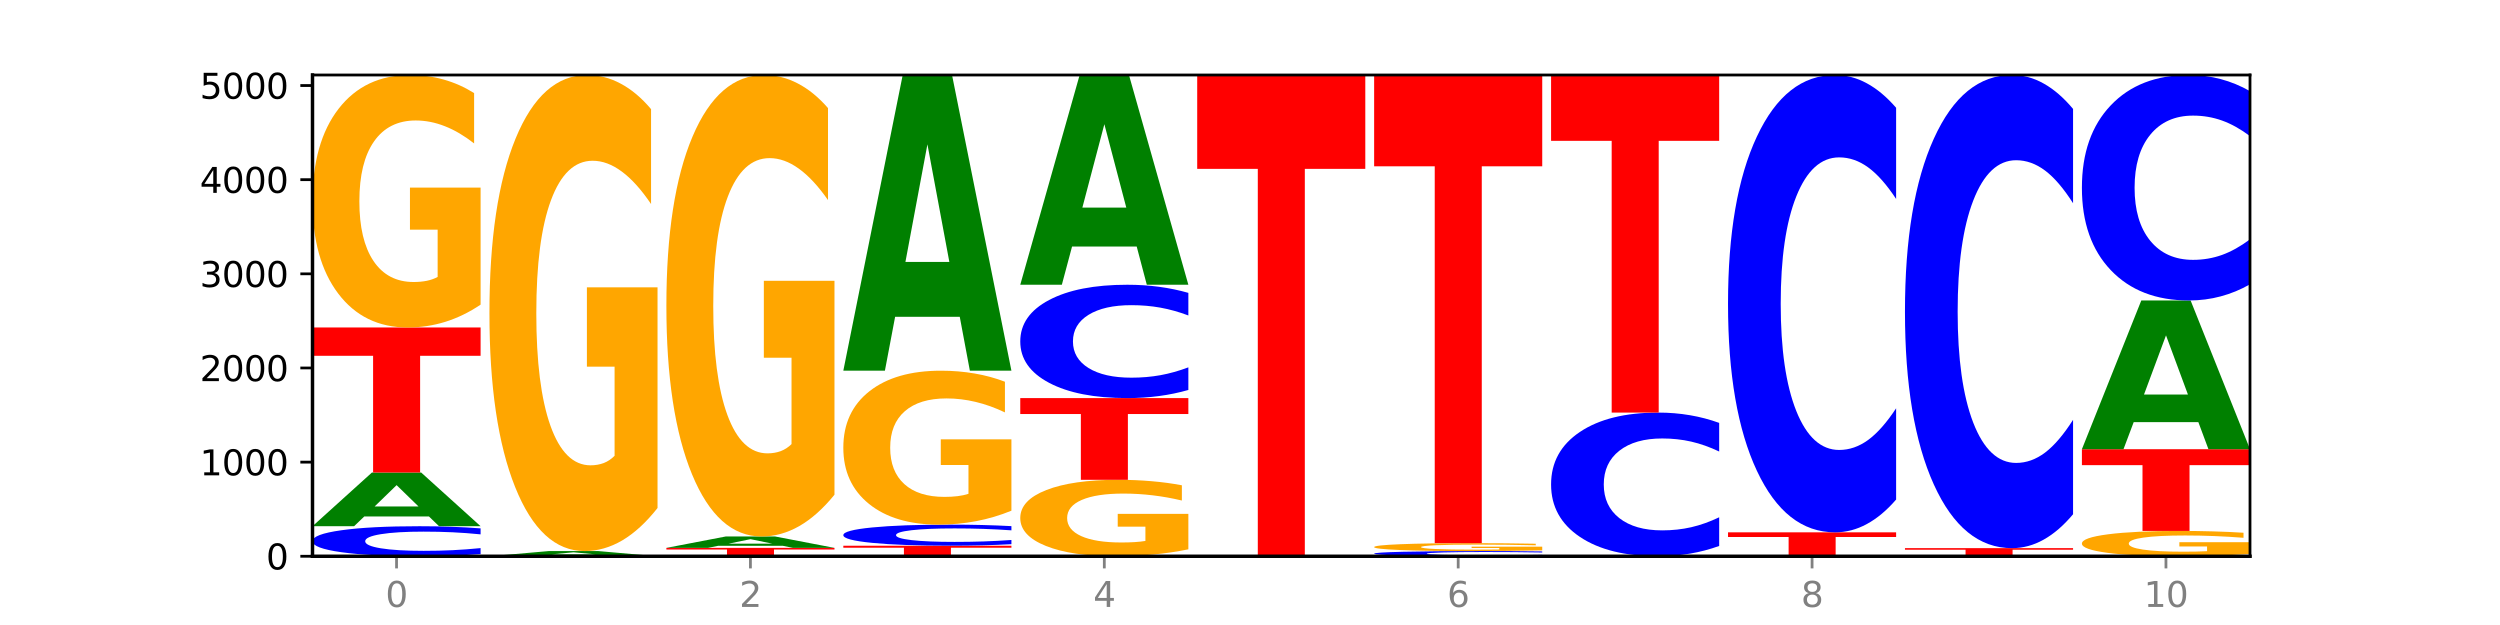 <?xml version="1.0" encoding="utf-8" standalone="no"?>
<!DOCTYPE svg PUBLIC "-//W3C//DTD SVG 1.1//EN"
  "http://www.w3.org/Graphics/SVG/1.1/DTD/svg11.dtd">
<svg xmlns:xlink="http://www.w3.org/1999/xlink" width="720pt" height="180pt" viewBox="0 0 720 180" xmlns="http://www.w3.org/2000/svg" version="1.1">
 <defs>
  <style type="text/css">*{stroke-linejoin: round; stroke-linecap: butt}</style>
 </defs>
 <g id="figure_1">
  <g id="patch_1">
   <path d="M 0 180 
L 720 180 
L 720 0 
L 0 0 
z
" style="fill: #ffffff"/>
  </g>
  <g id="axes_1">
   <g id="patch_2">
    <path d="M 90 160.2 
L 648 160.2 
L 648 21.6 
L 90 21.6 
z
" style="fill: #ffffff"/>
   </g>
   <g id="line2d_1">
    <path d="M 90 160.2 
L 648 160.2 
" clip-path="url(#pfe3067a760)" style="fill: none; stroke: #000000; stroke-width: 0.5; stroke-linecap: square"/>
   </g>
   <g id="patch_3">
    <path d="M 138.411 159.58 
Q 134.361 159.887 129.983 160.043 
Q 125.604 160.2 120.835 160.2 
Q 106.613 160.2 98.306 159.035 
Q 90 157.87 90 155.878 
Q 90 153.879 98.306 152.716 
Q 106.613 151.551 120.835 151.551 
Q 125.604 151.551 129.983 151.708 
Q 134.361 151.864 138.411 152.171 
L 138.411 153.895 
Q 134.325 153.488 130.361 153.298 
Q 126.397 153.109 122.018 153.109 
Q 114.163 153.109 109.662 153.847 
Q 105.173 154.583 105.173 155.878 
Q 105.173 157.168 109.662 157.906 
Q 114.163 158.642 122.018 158.642 
Q 126.397 158.642 130.361 158.453 
Q 134.325 158.262 138.411 157.854 
L 138.411 159.58 
z
" clip-path="url(#pfe3067a760)" style="fill: #0000ff"/>
   </g>
   <g id="patch_4">
    <path d="M 123.534 148.736 
L 104.916 148.736 
L 101.977 151.551 
L 90 151.551 
L 107.104 136.097 
L 121.307 136.097 
L 138.411 151.551 
L 126.444 151.551 
L 123.534 148.736 
z
M 107.886 145.868 
L 120.535 145.868 
L 114.22 139.72 
L 107.886 145.868 
z
" clip-path="url(#pfe3067a760)" style="fill: #008000"/>
   </g>
   <g id="patch_5">
    <path d="M 90 94.316 
L 138.411 94.316 
L 138.411 102.465 
L 120.994 102.465 
L 120.994 136.097 
L 107.45 136.097 
L 107.45 102.465 
L 90 102.465 
L 90 94.316 
z
" clip-path="url(#pfe3067a760)" style="fill: #ff0000"/>
   </g>
   <g id="patch_6">
    <path d="M 138.411 87.737 
Q 133.529 91.027 128.277 92.679 
Q 123.026 94.316 117.428 94.316 
Q 104.777 94.316 97.389 84.523 
Q 90 74.729 90 57.981 
Q 90 41.037 97.519 31.319 
Q 105.048 21.6 118.144 21.6 
Q 123.189 21.6 127.811 22.922 
Q 132.444 24.229 136.545 26.812 
L 136.545 41.307 
Q 132.313 37.988 128.126 36.351 
Q 123.938 34.698 119.728 34.698 
Q 111.938 34.698 107.717 40.737 
Q 103.497 46.76 103.497 57.981 
Q 103.497 69.096 107.566 75.165 
Q 111.634 81.218 119.12 81.218 
Q 121.16 81.218 122.907 80.872 
Q 124.654 80.512 126.042 79.761 
L 126.042 66.152 
L 118.068 66.152 
L 118.068 54.03 
L 138.411 54.03 
L 138.411 87.737 
z
" clip-path="url(#pfe3067a760)" style="fill: #ffa600"/>
   </g>
   <g id="patch_7">
    <path d="M 174.493 159.928 
L 155.875 159.928 
L 152.935 160.2 
L 140.959 160.2 
L 158.063 158.709 
L 172.266 158.709 
L 189.37 160.2 
L 177.403 160.2 
L 174.493 159.928 
z
M 158.845 159.652 
L 171.494 159.652 
L 165.179 159.058 
L 158.845 159.652 
z
" clip-path="url(#pfe3067a760)" style="fill: #008000"/>
   </g>
   <g id="patch_8">
    <path d="M 189.37 146.304 
Q 184.488 152.506 179.236 155.622 
Q 173.985 158.709 168.387 158.709 
Q 155.736 158.709 148.347 140.243 
Q 140.959 121.776 140.959 90.197 
Q 140.959 58.249 148.478 39.925 
Q 156.007 21.6 169.103 21.6 
Q 174.148 21.6 178.77 24.092 
Q 183.403 26.556 187.504 31.428 
L 187.504 58.759 
Q 183.272 52.5 179.084 49.413 
Q 174.896 46.297 170.687 46.297 
Q 162.897 46.297 158.676 57.683 
Q 154.456 69.04 154.456 90.197 
Q 154.456 111.155 158.524 122.598 
Q 162.593 134.012 170.079 134.012 
Q 172.119 134.012 173.866 133.36 
Q 175.613 132.681 177.001 131.264 
L 177.001 105.604 
L 169.027 105.604 
L 169.027 82.748 
L 189.37 82.748 
L 189.37 146.304 
z
" clip-path="url(#pfe3067a760)" style="fill: #ffa600"/>
   </g>
   <g id="patch_9">
    <path d="M 191.918 157.787 
L 240.329 157.787 
L 240.329 158.258 
L 222.912 158.258 
L 222.912 160.2 
L 209.368 160.2 
L 209.368 158.258 
L 191.918 158.258 
L 191.918 157.787 
z
" clip-path="url(#pfe3067a760)" style="fill: #ff0000"/>
   </g>
   <g id="patch_10">
    <path d="M 225.452 157.189 
L 206.834 157.189 
L 203.894 157.787 
L 191.918 157.787 
L 209.021 154.506 
L 223.225 154.506 
L 240.329 157.787 
L 228.362 157.787 
L 225.452 157.189 
z
M 209.803 156.58 
L 222.453 156.58 
L 216.138 155.276 
L 209.803 156.58 
z
" clip-path="url(#pfe3067a760)" style="fill: #008000"/>
   </g>
   <g id="patch_11">
    <path d="M 240.329 142.481 
Q 235.446 148.494 230.195 151.514 
Q 224.944 154.506 219.346 154.506 
Q 206.695 154.506 199.306 136.606 
Q 191.918 118.706 191.918 88.094 
Q 191.918 57.126 199.437 39.363 
Q 206.966 21.6 220.062 21.6 
Q 225.107 21.6 229.729 24.016 
Q 234.361 26.405 238.463 31.127 
L 238.463 57.62 
Q 234.231 51.553 230.043 48.56 
Q 225.855 45.54 221.646 45.54 
Q 213.856 45.54 209.635 56.577 
Q 205.415 67.586 205.415 88.094 
Q 205.415 108.411 209.483 119.502 
Q 213.552 130.566 221.038 130.566 
Q 223.078 130.566 224.825 129.935 
Q 226.571 129.276 227.96 127.903 
L 227.96 103.029 
L 219.986 103.029 
L 219.986 80.874 
L 240.329 80.874 
L 240.329 142.481 
z
" clip-path="url(#pfe3067a760)" style="fill: #ffa600"/>
   </g>
   <g id="patch_12">
    <path d="M 242.877 157.163 
L 291.288 157.163 
L 291.288 157.756 
L 273.871 157.756 
L 273.871 160.2 
L 260.327 160.2 
L 260.327 157.756 
L 242.877 157.756 
L 242.877 157.163 
z
" clip-path="url(#pfe3067a760)" style="fill: #ff0000"/>
   </g>
   <g id="patch_13">
    <path d="M 291.288 156.728 
Q 287.238 156.944 282.859 157.053 
Q 278.481 157.163 273.711 157.163 
Q 259.489 157.163 251.183 156.345 
Q 242.877 155.527 242.877 154.129 
Q 242.877 152.725 251.183 151.908 
Q 259.489 151.09 273.711 151.09 
Q 278.481 151.09 282.859 151.201 
Q 287.238 151.31 291.288 151.525 
L 291.288 152.736 
Q 287.202 152.45 283.237 152.317 
Q 279.273 152.184 274.895 152.184 
Q 267.04 152.184 262.539 152.702 
Q 258.05 153.219 258.05 154.129 
Q 258.05 155.034 262.539 155.553 
Q 267.04 156.069 274.895 156.069 
Q 279.273 156.069 283.237 155.936 
Q 287.202 155.802 291.288 155.516 
L 291.288 156.728 
z
" clip-path="url(#pfe3067a760)" style="fill: #0000ff"/>
   </g>
   <g id="patch_14">
    <path d="M 291.288 147.079 
Q 286.405 149.085 281.154 150.092 
Q 275.903 151.09 270.305 151.09 
Q 257.654 151.09 250.265 145.12 
Q 242.877 139.149 242.877 128.939 
Q 242.877 118.61 250.395 112.686 
Q 257.925 106.761 271.021 106.761 
Q 276.066 106.761 280.688 107.567 
Q 285.32 108.363 289.422 109.938 
L 289.422 118.775 
Q 285.19 116.751 281.002 115.753 
Q 276.814 114.746 272.605 114.746 
Q 264.815 114.746 260.594 118.427 
Q 256.374 122.099 256.374 128.939 
Q 256.374 135.715 260.442 139.415 
Q 264.511 143.105 271.997 143.105 
Q 274.037 143.105 275.784 142.895 
Q 277.53 142.675 278.919 142.217 
L 278.919 133.921 
L 270.945 133.921 
L 270.945 126.531 
L 291.288 126.531 
L 291.288 147.079 
z
" clip-path="url(#pfe3067a760)" style="fill: #ffa600"/>
   </g>
   <g id="patch_15">
    <path d="M 276.411 91.247 
L 257.793 91.247 
L 254.853 106.761 
L 242.877 106.761 
L 259.98 21.6 
L 274.184 21.6 
L 291.288 106.761 
L 279.321 106.761 
L 276.411 91.247 
z
M 260.762 75.442 
L 273.412 75.442 
L 267.097 41.567 
L 260.762 75.442 
z
" clip-path="url(#pfe3067a760)" style="fill: #008000"/>
   </g>
   <g id="patch_16">
    <path d="M 342.247 158.208 
Q 337.364 159.204 332.113 159.704 
Q 326.862 160.2 321.263 160.2 
Q 308.613 160.2 301.224 157.235 
Q 293.836 154.27 293.836 149.199 
Q 293.836 144.069 301.354 141.127 
Q 308.884 138.185 321.98 138.185 
Q 327.025 138.185 331.647 138.585 
Q 336.279 138.98 340.38 139.763 
L 340.38 144.151 
Q 336.149 143.146 331.961 142.65 
Q 327.773 142.15 323.564 142.15 
Q 315.774 142.15 311.553 143.978 
Q 307.333 145.802 307.333 149.199 
Q 307.333 152.564 311.401 154.402 
Q 315.47 156.234 322.956 156.234 
Q 324.996 156.234 326.742 156.13 
Q 328.489 156.021 329.878 155.793 
L 329.878 151.673 
L 321.904 151.673 
L 321.904 148.003 
L 342.247 148.003 
L 342.247 158.208 
z
" clip-path="url(#pfe3067a760)" style="fill: #ffa600"/>
   </g>
   <g id="patch_17">
    <path d="M 293.836 114.651 
L 342.247 114.651 
L 342.247 119.24 
L 324.83 119.24 
L 324.83 138.185 
L 311.286 138.185 
L 311.286 119.24 
L 293.836 119.24 
L 293.836 114.651 
z
" clip-path="url(#pfe3067a760)" style="fill: #ff0000"/>
   </g>
   <g id="patch_18">
    <path d="M 342.247 112.311 
Q 338.197 113.471 333.818 114.057 
Q 329.439 114.651 324.67 114.651 
Q 310.448 114.651 302.142 110.254 
Q 293.836 105.858 293.836 98.339 
Q 293.836 90.793 302.142 86.404 
Q 310.448 82.007 324.67 82.007 
Q 329.439 82.007 333.818 82.6 
Q 338.197 83.187 342.247 84.347 
L 342.247 90.854 
Q 338.16 89.317 334.196 88.602 
Q 330.232 87.887 325.853 87.887 
Q 317.998 87.887 313.498 90.672 
Q 309.009 93.45 309.009 98.339 
Q 309.009 103.208 313.498 105.992 
Q 317.998 108.771 325.853 108.771 
Q 330.232 108.771 334.196 108.056 
Q 338.16 107.334 342.247 105.797 
L 342.247 112.311 
z
" clip-path="url(#pfe3067a760)" style="fill: #0000ff"/>
   </g>
   <g id="patch_19">
    <path d="M 327.37 71.003 
L 308.752 71.003 
L 305.812 82.007 
L 293.836 82.007 
L 310.939 21.6 
L 325.143 21.6 
L 342.247 82.007 
L 330.28 82.007 
L 327.37 71.003 
z
M 311.721 59.791 
L 324.371 59.791 
L 318.056 35.763 
L 311.721 59.791 
z
" clip-path="url(#pfe3067a760)" style="fill: #008000"/>
   </g>
   <g id="patch_20">
    <path d="M 344.795 21.6 
L 393.205 21.6 
L 393.205 48.631 
L 375.789 48.631 
L 375.789 160.2 
L 362.245 160.2 
L 362.245 48.631 
L 344.795 48.631 
L 344.795 21.6 
z
" clip-path="url(#pfe3067a760)" style="fill: #ff0000"/>
   </g>
   <g id="patch_21">
    <path d="M 444.164 160.093 
Q 440.115 160.146 435.736 160.173 
Q 431.357 160.2 426.588 160.2 
Q 412.366 160.2 404.06 159.999 
Q 395.753 159.798 395.753 159.455 
Q 395.753 159.11 404.06 158.91 
Q 412.366 158.709 426.588 158.709 
Q 431.357 158.709 435.736 158.736 
Q 440.115 158.763 444.164 158.816 
L 444.164 159.113 
Q 440.078 159.043 436.114 159.01 
Q 432.15 158.977 427.771 158.977 
Q 419.916 158.977 415.415 159.105 
Q 410.927 159.232 410.927 159.455 
Q 410.927 159.677 415.415 159.804 
Q 419.916 159.931 427.771 159.931 
Q 432.15 159.931 436.114 159.899 
Q 440.078 159.866 444.164 159.796 
L 444.164 160.093 
z
" clip-path="url(#pfe3067a760)" style="fill: #0000ff"/>
   </g>
   <g id="patch_22">
    <path d="M 444.164 158.503 
Q 439.282 158.606 434.031 158.658 
Q 428.78 158.709 423.181 158.709 
Q 410.531 158.709 403.142 158.402 
Q 395.753 158.095 395.753 157.571 
Q 395.753 157.04 403.272 156.736 
Q 410.802 156.431 423.897 156.431 
Q 428.942 156.431 433.564 156.473 
Q 438.197 156.514 442.298 156.595 
L 442.298 157.049 
Q 438.067 156.945 433.879 156.893 
Q 429.691 156.842 425.481 156.842 
Q 417.691 156.842 413.471 157.031 
Q 409.25 157.219 409.25 157.571 
Q 409.25 157.919 413.319 158.109 
Q 417.388 158.299 424.874 158.299 
Q 426.914 158.299 428.66 158.288 
Q 430.407 158.276 431.796 158.253 
L 431.796 157.827 
L 423.821 157.827 
L 423.821 157.447 
L 444.164 157.447 
L 444.164 158.503 
z
" clip-path="url(#pfe3067a760)" style="fill: #ffa600"/>
   </g>
   <g id="patch_23">
    <path d="M 395.753 21.6 
L 444.164 21.6 
L 444.164 47.896 
L 426.748 47.896 
L 426.748 156.431 
L 413.204 156.431 
L 413.204 47.896 
L 395.753 47.896 
L 395.753 21.6 
z
" clip-path="url(#pfe3067a760)" style="fill: #ff0000"/>
   </g>
   <g id="patch_24">
    <path d="M 495.123 157.234 
Q 491.074 158.704 486.695 159.448 
Q 482.316 160.2 477.547 160.2 
Q 463.325 160.2 455.019 154.628 
Q 446.712 149.055 446.712 139.526 
Q 446.712 129.962 455.019 124.398 
Q 463.325 118.826 477.547 118.826 
Q 482.316 118.826 486.695 119.578 
Q 491.074 120.322 495.123 121.792 
L 495.123 130.039 
Q 491.037 128.091 487.073 127.185 
Q 483.109 126.279 478.73 126.279 
Q 470.875 126.279 466.374 129.808 
Q 461.886 133.33 461.886 139.526 
Q 461.886 145.696 466.374 149.226 
Q 470.875 152.747 478.73 152.747 
Q 483.109 152.747 487.073 151.841 
Q 491.037 150.927 495.123 148.978 
L 495.123 157.234 
z
" clip-path="url(#pfe3067a760)" style="fill: #0000ff"/>
   </g>
   <g id="patch_25">
    <path d="M 446.712 21.6 
L 495.123 21.6 
L 495.123 40.562 
L 477.707 40.562 
L 477.707 118.826 
L 464.163 118.826 
L 464.163 40.562 
L 446.712 40.562 
L 446.712 21.6 
z
" clip-path="url(#pfe3067a760)" style="fill: #ff0000"/>
   </g>
   <g id="patch_26">
    <path d="M 497.671 153.313 
L 546.082 153.313 
L 546.082 154.656 
L 528.666 154.656 
L 528.666 160.2 
L 515.122 160.2 
L 515.122 154.656 
L 497.671 154.656 
L 497.671 153.313 
z
" clip-path="url(#pfe3067a760)" style="fill: #ff0000"/>
   </g>
   <g id="patch_27">
    <path d="M 546.082 143.872 
Q 542.033 148.552 537.654 150.919 
Q 533.275 153.313 528.506 153.313 
Q 514.284 153.313 505.978 135.574 
Q 497.671 117.834 497.671 87.498 
Q 497.671 57.052 505.978 39.34 
Q 514.284 21.6 528.506 21.6 
Q 533.275 21.6 537.654 23.994 
Q 542.033 26.361 546.082 31.041 
L 546.082 57.297 
Q 541.996 51.093 538.032 48.209 
Q 534.068 45.325 529.689 45.325 
Q 521.834 45.325 517.333 56.562 
Q 512.845 67.772 512.845 87.498 
Q 512.845 107.142 517.333 118.378 
Q 521.834 129.588 529.689 129.588 
Q 534.068 129.588 538.032 126.704 
Q 541.996 123.793 546.082 117.589 
L 546.082 143.872 
z
" clip-path="url(#pfe3067a760)" style="fill: #0000ff"/>
   </g>
   <g id="patch_28">
    <path d="M 548.63 157.868 
L 597.041 157.868 
L 597.041 158.323 
L 579.624 158.323 
L 579.624 160.2 
L 566.081 160.2 
L 566.081 158.323 
L 548.63 158.323 
L 548.63 157.868 
z
" clip-path="url(#pfe3067a760)" style="fill: #ff0000"/>
   </g>
   <g id="patch_29">
    <path d="M 597.041 148.101 
Q 592.992 152.942 588.613 155.391 
Q 584.234 157.868 579.465 157.868 
Q 565.243 157.868 556.936 139.515 
Q 548.63 121.162 548.63 89.776 
Q 548.63 58.278 556.936 39.953 
Q 565.243 21.6 579.465 21.6 
Q 584.234 21.6 588.613 24.077 
Q 592.992 26.526 597.041 31.368 
L 597.041 58.531 
Q 592.955 52.113 588.991 49.13 
Q 585.027 46.146 580.648 46.146 
Q 572.793 46.146 568.292 57.771 
Q 563.804 69.369 563.804 89.776 
Q 563.804 110.1 568.292 121.725 
Q 572.793 133.323 580.648 133.323 
Q 585.027 133.323 588.991 130.339 
Q 592.955 127.327 597.041 120.909 
L 597.041 148.101 
z
" clip-path="url(#pfe3067a760)" style="fill: #0000ff"/>
   </g>
   <g id="patch_30">
    <path d="M 648 159.54 
Q 643.118 159.87 637.866 160.036 
Q 632.615 160.2 627.017 160.2 
Q 614.366 160.2 606.978 159.218 
Q 599.589 158.235 599.589 156.556 
Q 599.589 154.856 607.108 153.881 
Q 614.637 152.907 627.733 152.907 
Q 632.778 152.907 637.4 153.039 
Q 642.033 153.17 646.134 153.429 
L 646.134 154.883 
Q 641.903 154.55 637.715 154.386 
Q 633.527 154.22 629.317 154.22 
Q 621.527 154.22 617.306 154.826 
Q 613.086 155.43 613.086 156.556 
Q 613.086 157.67 617.155 158.279 
Q 621.223 158.886 628.709 158.886 
Q 630.749 158.886 632.496 158.852 
Q 634.243 158.815 635.631 158.74 
L 635.631 157.375 
L 627.657 157.375 
L 627.657 156.159 
L 648 156.159 
L 648 159.54 
z
" clip-path="url(#pfe3067a760)" style="fill: #ffa600"/>
   </g>
   <g id="patch_31">
    <path d="M 599.589 129.373 
L 648 129.373 
L 648 133.963 
L 630.583 133.963 
L 630.583 152.907 
L 617.04 152.907 
L 617.04 133.963 
L 599.589 133.963 
L 599.589 129.373 
z
" clip-path="url(#pfe3067a760)" style="fill: #ff0000"/>
   </g>
   <g id="patch_32">
    <path d="M 633.123 121.569 
L 614.505 121.569 
L 611.566 129.373 
L 599.589 129.373 
L 616.693 86.535 
L 630.896 86.535 
L 648 129.373 
L 636.033 129.373 
L 633.123 121.569 
z
M 617.475 113.618 
L 630.124 113.618 
L 623.809 96.579 
L 617.475 113.618 
z
" clip-path="url(#pfe3067a760)" style="fill: #008000"/>
   </g>
   <g id="patch_33">
    <path d="M 648 81.88 
Q 643.951 84.187 639.572 85.354 
Q 635.193 86.535 630.424 86.535 
Q 616.202 86.535 607.895 77.789 
Q 599.589 69.044 599.589 54.088 
Q 599.589 39.078 607.895 30.346 
Q 616.202 21.6 630.424 21.6 
Q 635.193 21.6 639.572 22.78 
Q 643.951 23.947 648 26.254 
L 648 39.199 
Q 643.914 36.14 639.95 34.718 
Q 635.986 33.297 631.607 33.297 
Q 623.752 33.297 619.251 38.836 
Q 614.762 44.363 614.762 54.088 
Q 614.762 63.772 619.251 69.312 
Q 623.752 74.838 631.607 74.838 
Q 635.986 74.838 639.95 73.416 
Q 643.914 71.981 648 68.923 
L 648 81.88 
z
" clip-path="url(#pfe3067a760)" style="fill: #0000ff"/>
   </g>
   <g id="matplotlib.axis_1">
    <g id="xtick_1">
     <g id="line2d_2">
      <defs>
       <path id="m5155a3550e" d="M 0 0 
L 0 3.5 
" style="stroke: #808080; stroke-width: 0.8"/>
      </defs>
      <g>
       <use xlink:href="#m5155a3550e" x="114.205" y="160.2" style="fill: #808080; stroke: #808080; stroke-width: 0.8"/>
      </g>
     </g>
     <g id="text_1">
      <!-- 0 -->
      <g style="fill: #808080" transform="translate(111.024 174.798) scale(0.1 -0.1)">
       <defs>
        <path id="DejaVuSans-30" d="M 2034 4250 
Q 1547 4250 1301 3770 
Q 1056 3291 1056 2328 
Q 1056 1369 1301 889 
Q 1547 409 2034 409 
Q 2525 409 2770 889 
Q 3016 1369 3016 2328 
Q 3016 3291 2770 3770 
Q 2525 4250 2034 4250 
z
M 2034 4750 
Q 2819 4750 3233 4129 
Q 3647 3509 3647 2328 
Q 3647 1150 3233 529 
Q 2819 -91 2034 -91 
Q 1250 -91 836 529 
Q 422 1150 422 2328 
Q 422 3509 836 4129 
Q 1250 4750 2034 4750 
z
" transform="scale(0.016)"/>
       </defs>
       <use xlink:href="#DejaVuSans-30"/>
      </g>
     </g>
    </g>
    <g id="xtick_2">
     <g id="line2d_3">
      <g>
       <use xlink:href="#m5155a3550e" x="216.123" y="160.2" style="fill: #808080; stroke: #808080; stroke-width: 0.8"/>
      </g>
     </g>
     <g id="text_2">
      <!-- 2 -->
      <g style="fill: #808080" transform="translate(212.942 174.798) scale(0.1 -0.1)">
       <defs>
        <path id="DejaVuSans-32" d="M 1228 531 
L 3431 531 
L 3431 0 
L 469 0 
L 469 531 
Q 828 903 1448 1529 
Q 2069 2156 2228 2338 
Q 2531 2678 2651 2914 
Q 2772 3150 2772 3378 
Q 2772 3750 2511 3984 
Q 2250 4219 1831 4219 
Q 1534 4219 1204 4116 
Q 875 4013 500 3803 
L 500 4441 
Q 881 4594 1212 4672 
Q 1544 4750 1819 4750 
Q 2544 4750 2975 4387 
Q 3406 4025 3406 3419 
Q 3406 3131 3298 2873 
Q 3191 2616 2906 2266 
Q 2828 2175 2409 1742 
Q 1991 1309 1228 531 
z
" transform="scale(0.016)"/>
       </defs>
       <use xlink:href="#DejaVuSans-32"/>
      </g>
     </g>
    </g>
    <g id="xtick_3">
     <g id="line2d_4">
      <g>
       <use xlink:href="#m5155a3550e" x="318.041" y="160.2" style="fill: #808080; stroke: #808080; stroke-width: 0.8"/>
      </g>
     </g>
     <g id="text_3">
      <!-- 4 -->
      <g style="fill: #808080" transform="translate(314.86 174.798) scale(0.1 -0.1)">
       <defs>
        <path id="DejaVuSans-34" d="M 2419 4116 
L 825 1625 
L 2419 1625 
L 2419 4116 
z
M 2253 4666 
L 3047 4666 
L 3047 1625 
L 3713 1625 
L 3713 1100 
L 3047 1100 
L 3047 0 
L 2419 0 
L 2419 1100 
L 313 1100 
L 313 1709 
L 2253 4666 
z
" transform="scale(0.016)"/>
       </defs>
       <use xlink:href="#DejaVuSans-34"/>
      </g>
     </g>
    </g>
    <g id="xtick_4">
     <g id="line2d_5">
      <g>
       <use xlink:href="#m5155a3550e" x="419.959" y="160.2" style="fill: #808080; stroke: #808080; stroke-width: 0.8"/>
      </g>
     </g>
     <g id="text_4">
      <!-- 6 -->
      <g style="fill: #808080" transform="translate(416.778 174.798) scale(0.1 -0.1)">
       <defs>
        <path id="DejaVuSans-36" d="M 2113 2584 
Q 1688 2584 1439 2293 
Q 1191 2003 1191 1497 
Q 1191 994 1439 701 
Q 1688 409 2113 409 
Q 2538 409 2786 701 
Q 3034 994 3034 1497 
Q 3034 2003 2786 2293 
Q 2538 2584 2113 2584 
z
M 3366 4563 
L 3366 3988 
Q 3128 4100 2886 4159 
Q 2644 4219 2406 4219 
Q 1781 4219 1451 3797 
Q 1122 3375 1075 2522 
Q 1259 2794 1537 2939 
Q 1816 3084 2150 3084 
Q 2853 3084 3261 2657 
Q 3669 2231 3669 1497 
Q 3669 778 3244 343 
Q 2819 -91 2113 -91 
Q 1303 -91 875 529 
Q 447 1150 447 2328 
Q 447 3434 972 4092 
Q 1497 4750 2381 4750 
Q 2619 4750 2861 4703 
Q 3103 4656 3366 4563 
z
" transform="scale(0.016)"/>
       </defs>
       <use xlink:href="#DejaVuSans-36"/>
      </g>
     </g>
    </g>
    <g id="xtick_5">
     <g id="line2d_6">
      <g>
       <use xlink:href="#m5155a3550e" x="521.877" y="160.2" style="fill: #808080; stroke: #808080; stroke-width: 0.8"/>
      </g>
     </g>
     <g id="text_5">
      <!-- 8 -->
      <g style="fill: #808080" transform="translate(518.695 174.798) scale(0.1 -0.1)">
       <defs>
        <path id="DejaVuSans-38" d="M 2034 2216 
Q 1584 2216 1326 1975 
Q 1069 1734 1069 1313 
Q 1069 891 1326 650 
Q 1584 409 2034 409 
Q 2484 409 2743 651 
Q 3003 894 3003 1313 
Q 3003 1734 2745 1975 
Q 2488 2216 2034 2216 
z
M 1403 2484 
Q 997 2584 770 2862 
Q 544 3141 544 3541 
Q 544 4100 942 4425 
Q 1341 4750 2034 4750 
Q 2731 4750 3128 4425 
Q 3525 4100 3525 3541 
Q 3525 3141 3298 2862 
Q 3072 2584 2669 2484 
Q 3125 2378 3379 2068 
Q 3634 1759 3634 1313 
Q 3634 634 3220 271 
Q 2806 -91 2034 -91 
Q 1263 -91 848 271 
Q 434 634 434 1313 
Q 434 1759 690 2068 
Q 947 2378 1403 2484 
z
M 1172 3481 
Q 1172 3119 1398 2916 
Q 1625 2713 2034 2713 
Q 2441 2713 2670 2916 
Q 2900 3119 2900 3481 
Q 2900 3844 2670 4047 
Q 2441 4250 2034 4250 
Q 1625 4250 1398 4047 
Q 1172 3844 1172 3481 
z
" transform="scale(0.016)"/>
       </defs>
       <use xlink:href="#DejaVuSans-38"/>
      </g>
     </g>
    </g>
    <g id="xtick_6">
     <g id="line2d_7">
      <g>
       <use xlink:href="#m5155a3550e" x="623.795" y="160.2" style="fill: #808080; stroke: #808080; stroke-width: 0.8"/>
      </g>
     </g>
     <g id="text_6">
      <!-- 10 -->
      <g style="fill: #808080" transform="translate(617.432 174.798) scale(0.1 -0.1)">
       <defs>
        <path id="DejaVuSans-31" d="M 794 531 
L 1825 531 
L 1825 4091 
L 703 3866 
L 703 4441 
L 1819 4666 
L 2450 4666 
L 2450 531 
L 3481 531 
L 3481 0 
L 794 0 
L 794 531 
z
" transform="scale(0.016)"/>
       </defs>
       <use xlink:href="#DejaVuSans-31"/>
       <use xlink:href="#DejaVuSans-30" x="63.623"/>
      </g>
     </g>
    </g>
   </g>
   <g id="matplotlib.axis_2">
    <g id="ytick_1">
     <g id="line2d_8">
      <defs>
       <path id="m80650d4e8e" d="M 0 0 
L -3.5 0 
" style="stroke: #000000; stroke-width: 0.8"/>
      </defs>
      <g>
       <use xlink:href="#m80650d4e8e" x="90" y="160.2" style="stroke: #000000; stroke-width: 0.8"/>
      </g>
     </g>
     <g id="text_7">
      <!-- 0 -->
      <g transform="translate(76.638 163.999) scale(0.1 -0.1)">
       <use xlink:href="#DejaVuSans-30"/>
      </g>
     </g>
    </g>
    <g id="ytick_2">
     <g id="line2d_9">
      <g>
       <use xlink:href="#m80650d4e8e" x="90" y="133.087" style="stroke: #000000; stroke-width: 0.8"/>
      </g>
     </g>
     <g id="text_8">
      <!-- 1000 -->
      <g transform="translate(57.55 136.887) scale(0.1 -0.1)">
       <use xlink:href="#DejaVuSans-31"/>
       <use xlink:href="#DejaVuSans-30" x="63.623"/>
       <use xlink:href="#DejaVuSans-30" x="127.246"/>
       <use xlink:href="#DejaVuSans-30" x="190.869"/>
      </g>
     </g>
    </g>
    <g id="ytick_3">
     <g id="line2d_10">
      <g>
       <use xlink:href="#m80650d4e8e" x="90" y="105.975" style="stroke: #000000; stroke-width: 0.8"/>
      </g>
     </g>
     <g id="text_9">
      <!-- 2000 -->
      <g transform="translate(57.55 109.774) scale(0.1 -0.1)">
       <use xlink:href="#DejaVuSans-32"/>
       <use xlink:href="#DejaVuSans-30" x="63.623"/>
       <use xlink:href="#DejaVuSans-30" x="127.246"/>
       <use xlink:href="#DejaVuSans-30" x="190.869"/>
      </g>
     </g>
    </g>
    <g id="ytick_4">
     <g id="line2d_11">
      <g>
       <use xlink:href="#m80650d4e8e" x="90" y="78.862" style="stroke: #000000; stroke-width: 0.8"/>
      </g>
     </g>
     <g id="text_10">
      <!-- 3000 -->
      <g transform="translate(57.55 82.661) scale(0.1 -0.1)">
       <defs>
        <path id="DejaVuSans-33" d="M 2597 2516 
Q 3050 2419 3304 2112 
Q 3559 1806 3559 1356 
Q 3559 666 3084 287 
Q 2609 -91 1734 -91 
Q 1441 -91 1130 -33 
Q 819 25 488 141 
L 488 750 
Q 750 597 1062 519 
Q 1375 441 1716 441 
Q 2309 441 2620 675 
Q 2931 909 2931 1356 
Q 2931 1769 2642 2001 
Q 2353 2234 1838 2234 
L 1294 2234 
L 1294 2753 
L 1863 2753 
Q 2328 2753 2575 2939 
Q 2822 3125 2822 3475 
Q 2822 3834 2567 4026 
Q 2313 4219 1838 4219 
Q 1578 4219 1281 4162 
Q 984 4106 628 3988 
L 628 4550 
Q 988 4650 1302 4700 
Q 1616 4750 1894 4750 
Q 2613 4750 3031 4423 
Q 3450 4097 3450 3541 
Q 3450 3153 3228 2886 
Q 3006 2619 2597 2516 
z
" transform="scale(0.016)"/>
       </defs>
       <use xlink:href="#DejaVuSans-33"/>
       <use xlink:href="#DejaVuSans-30" x="63.623"/>
       <use xlink:href="#DejaVuSans-30" x="127.246"/>
       <use xlink:href="#DejaVuSans-30" x="190.869"/>
      </g>
     </g>
    </g>
    <g id="ytick_5">
     <g id="line2d_12">
      <g>
       <use xlink:href="#m80650d4e8e" x="90" y="51.749" style="stroke: #000000; stroke-width: 0.8"/>
      </g>
     </g>
     <g id="text_11">
      <!-- 4000 -->
      <g transform="translate(57.55 55.549) scale(0.1 -0.1)">
       <use xlink:href="#DejaVuSans-34"/>
       <use xlink:href="#DejaVuSans-30" x="63.623"/>
       <use xlink:href="#DejaVuSans-30" x="127.246"/>
       <use xlink:href="#DejaVuSans-30" x="190.869"/>
      </g>
     </g>
    </g>
    <g id="ytick_6">
     <g id="line2d_13">
      <g>
       <use xlink:href="#m80650d4e8e" x="90" y="24.637" style="stroke: #000000; stroke-width: 0.8"/>
      </g>
     </g>
     <g id="text_12">
      <!-- 5000 -->
      <g transform="translate(57.55 28.436) scale(0.1 -0.1)">
       <defs>
        <path id="DejaVuSans-35" d="M 691 4666 
L 3169 4666 
L 3169 4134 
L 1269 4134 
L 1269 2991 
Q 1406 3038 1543 3061 
Q 1681 3084 1819 3084 
Q 2600 3084 3056 2656 
Q 3513 2228 3513 1497 
Q 3513 744 3044 326 
Q 2575 -91 1722 -91 
Q 1428 -91 1123 -41 
Q 819 9 494 109 
L 494 744 
Q 775 591 1075 516 
Q 1375 441 1709 441 
Q 2250 441 2565 725 
Q 2881 1009 2881 1497 
Q 2881 1984 2565 2268 
Q 2250 2553 1709 2553 
Q 1456 2553 1204 2497 
Q 953 2441 691 2322 
L 691 4666 
z
" transform="scale(0.016)"/>
       </defs>
       <use xlink:href="#DejaVuSans-35"/>
       <use xlink:href="#DejaVuSans-30" x="63.623"/>
       <use xlink:href="#DejaVuSans-30" x="127.246"/>
       <use xlink:href="#DejaVuSans-30" x="190.869"/>
      </g>
     </g>
    </g>
   </g>
   <g id="patch_34">
    <path d="M 90 160.2 
L 90 21.6 
" style="fill: none; stroke: #000000; stroke-linejoin: miter; stroke-linecap: square"/>
   </g>
   <g id="patch_35">
    <path d="M 648 160.2 
L 648 21.6 
" style="fill: none; stroke: #000000; stroke-width: 0.8; stroke-linejoin: miter; stroke-linecap: square"/>
   </g>
   <g id="patch_36">
    <path d="M 90 160.2 
L 648 160.2 
" style="fill: none; stroke: #000000; stroke-linejoin: miter; stroke-linecap: square"/>
   </g>
   <g id="patch_37">
    <path d="M 90 21.6 
L 648 21.6 
" style="fill: none; stroke: #000000; stroke-width: 0.8; stroke-linejoin: miter; stroke-linecap: square"/>
   </g>
  </g>
 </g>
 <defs>
  <clipPath id="pfe3067a760">
   <rect x="90" y="21.6" width="558" height="138.6"/>
  </clipPath>
 </defs>
</svg>
